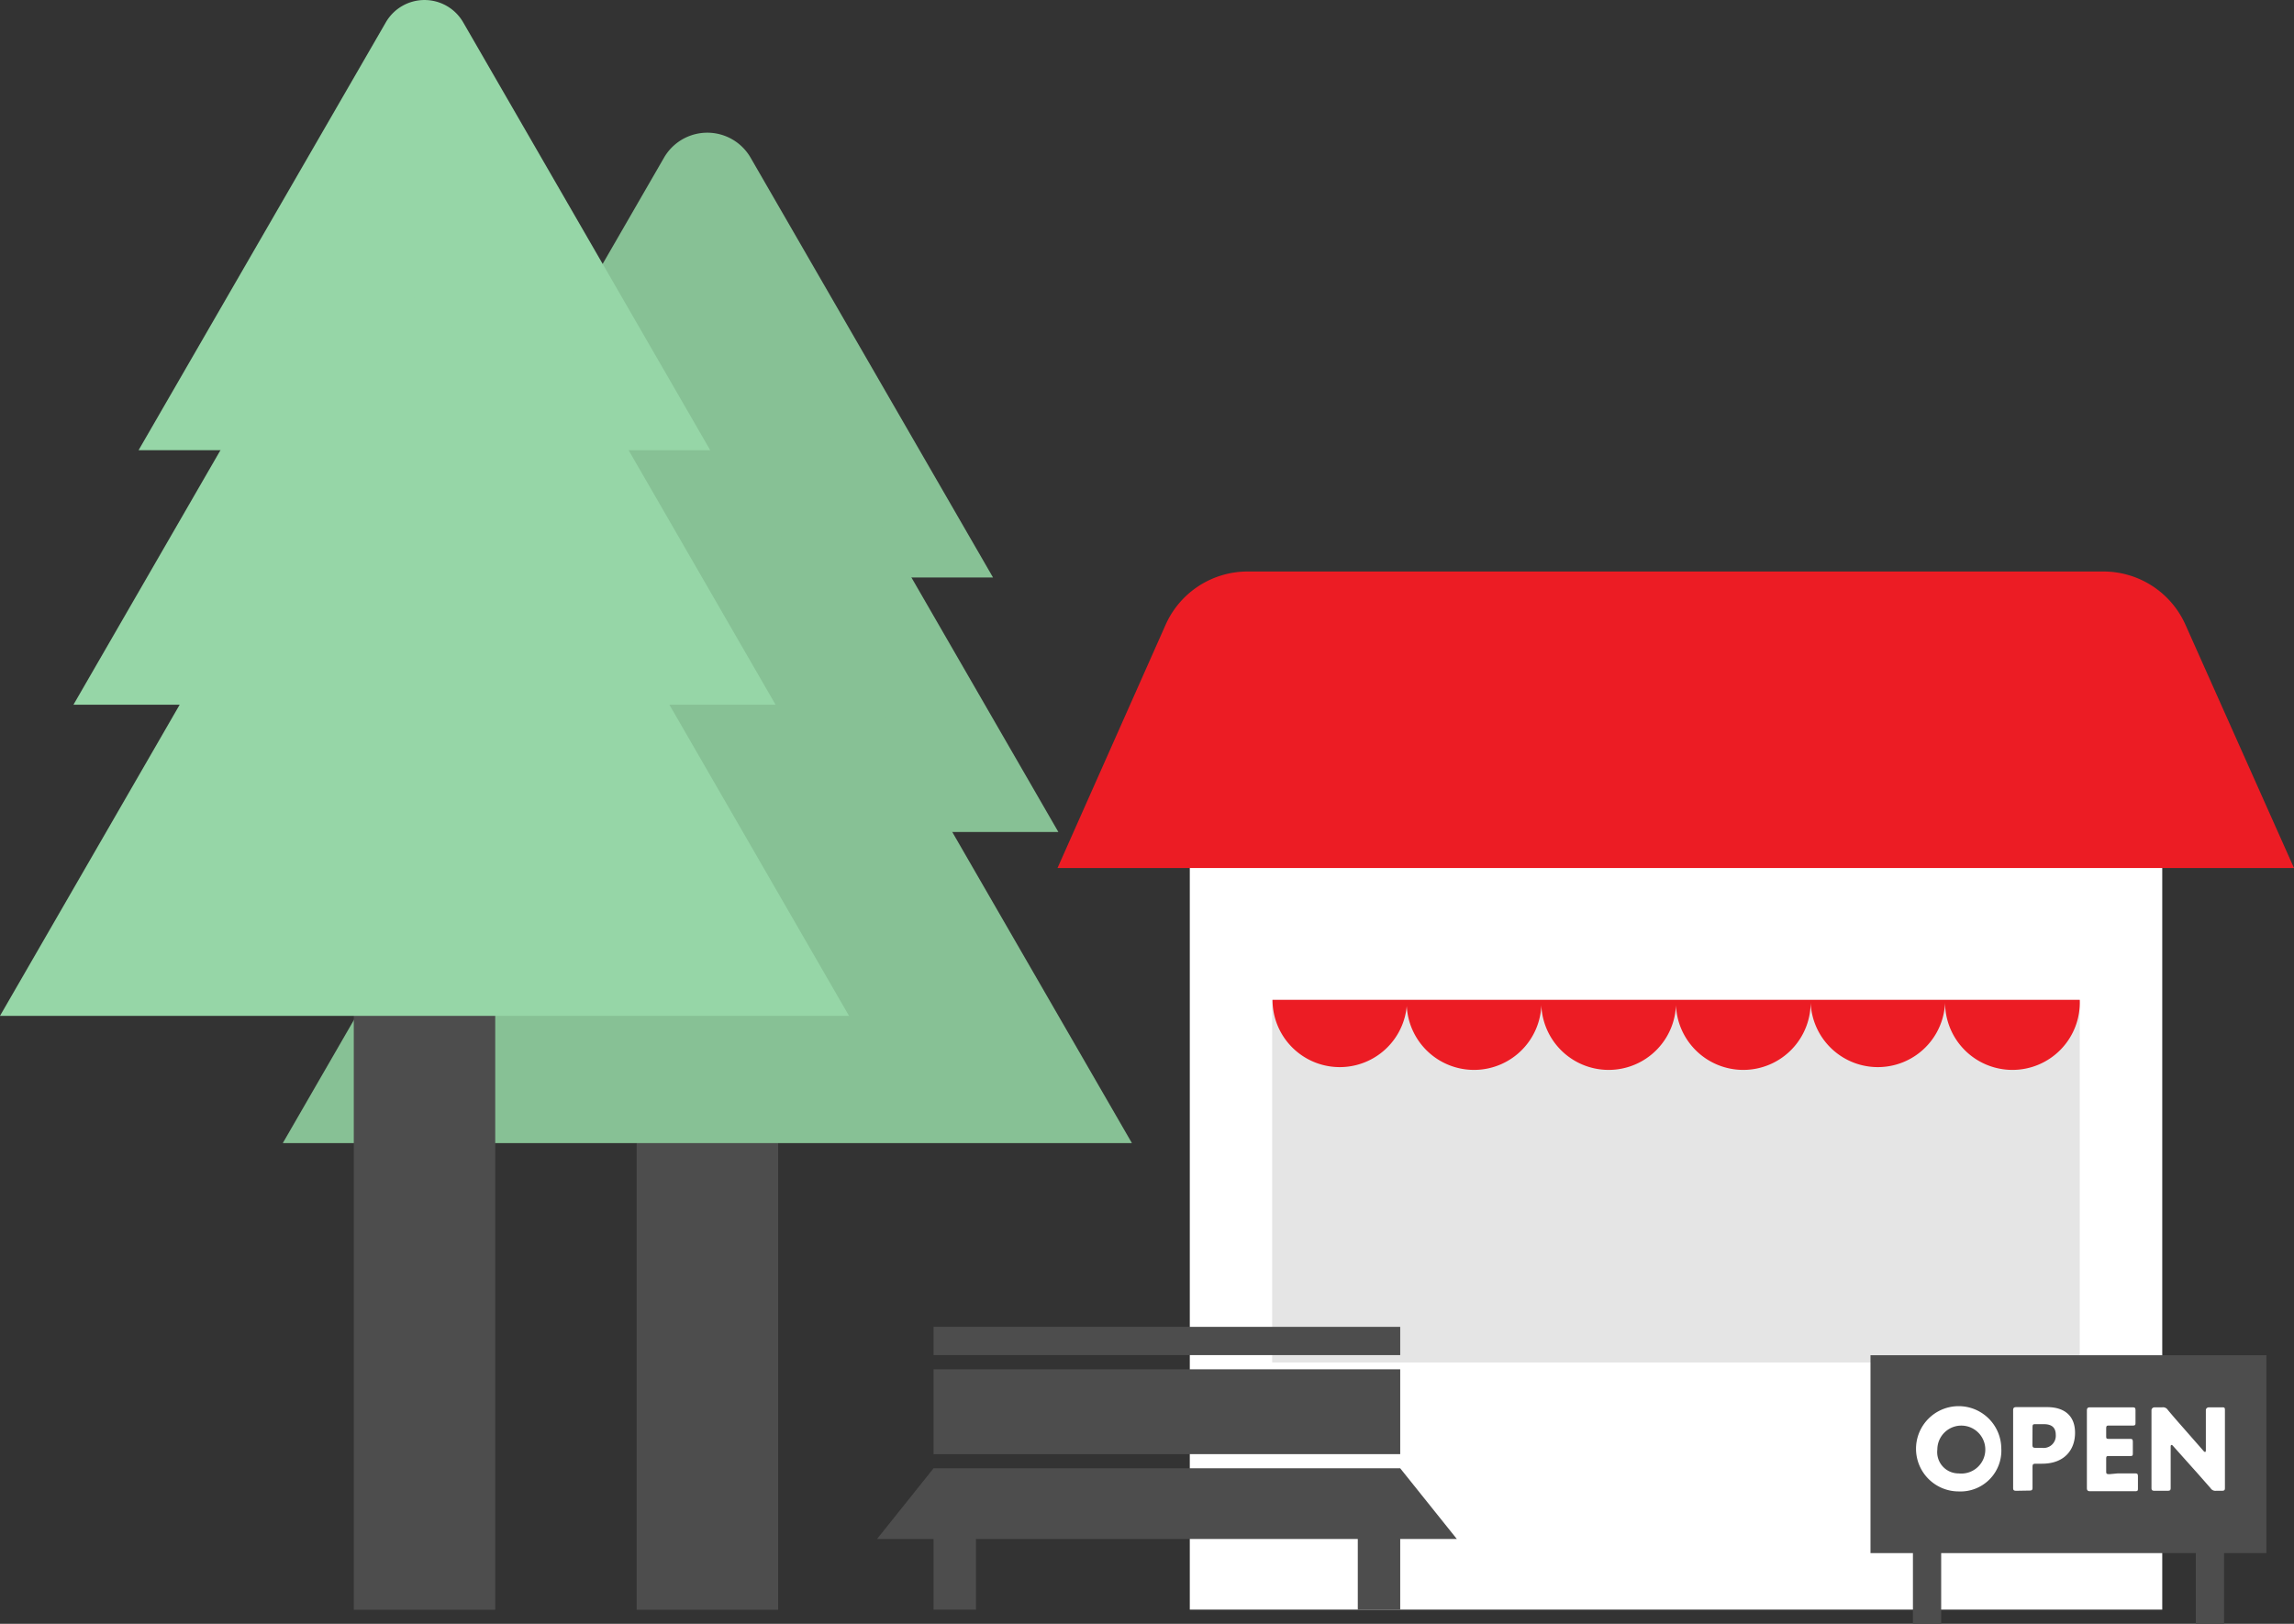<svg xmlns="http://www.w3.org/2000/svg" width="215.21" height="152.35"><rect width="100%" height="100%" fill="#333333" stroke="none"/><defs><style>.a{fill:#4d4d4d}.b{fill:#87c195}.c{fill:#96d6a7}.d{fill:#fff}.e{fill:#ec1c24}</style></defs><path class="a" d="M59.73 68.78H73v82.25H59.73z"/><path class="b" d="M62.29 14.8L39.55 54.18h53.61L70.42 14.8a4.69 4.69 0 00-8.13 0z"/><path class="b" d="M66.36 21.02L33.42 78.06h65.87L66.36 21.02z"/><path class="b" d="M66.36 38.27l-39.83 68.98h79.66L66.36 38.27z"/><path class="a" d="M33.19 68.78h13.27v82.25H33.19z"/><path class="c" d="M36.2 2.09L13 42.24h53.63L43.45 2.09a4.19 4.19 0 00-7.25 0z"/><path class="c" d="M39.83 9.08L6.89 66.12h65.87L39.83 9.08z"/><path class="c" d="M39.83 26.33L0 95.31h79.65L39.83 26.33z"/><path class="d" d="M111.62 73.71h91.23v77.31h-91.23z"/><path class="e" d="M215.21 81.44h-116l10.14-22.82a8.42 8.42 0 017.7-5h80.27a8.43 8.43 0 017.71 5z"/><path fill="#e5e5e5" d="M119.35 93.81h75.76v34.02h-75.76z"/><path class="e" d="M132 93.81a6.31 6.31 0 11-12.62 0m25.22 0a6.32 6.32 0 11-12.63 0m25.26 0a6.32 6.32 0 11-12.63 0m25.26 0a6.32 6.32 0 11-12.63 0m25.25 0a6.31 6.31 0 11-12.62 0m25.25 0a6.32 6.32 0 11-12.63 0"/><path class="a" d="M175.48 127.15h37.14v18.57h-37.14zm3.98 18.57h2.65v6.63h-2.65zm26.54 0h2.65v6.63H206zM87.58 128.47h43.78v7.96H87.58zm0-3.98h43.78v2.65H87.58zm49.09 19.9H82.28l5.3-6.63h43.78l5.31 6.63zm-49.09 0h3.98v6.63h-3.98zm39.8 0h3.98v6.63h-3.98z"/><path class="d" d="M187.75 135.88a3.83 3.83 0 01-4 4.05 4 4 0 114-4.05zm-6 .12a2 2 0 002 2.24 2.25 2.25 0 10-2-2.24zm7.42 3.87c-.24 0-.31-.05-.31-.27v-7.28c0-.23.08-.3.3-.3h2.89c1.62 0 2.62.81 2.62 2.41s-1 2.9-3.1 2.9H191c-.27 0-.32.05-.32.32v1.93c0 .22-.06.27-.31.27zm1.5-4.35c0 .27.05.32.32.32h.57a1.14 1.14 0 001.3-1.22c0-.64-.33-1-1.12-1H191c-.27 0-.32 0-.32.32zm7.99 2.72h1.65c.22 0 .26.06.26.31v1.05c0 .24 0 .31-.26.31h-4.23c-.22 0-.3-.08-.3-.3v-7.27c0-.23.08-.3.3-.3h3.99c.23 0 .27.06.27.31v1.09c0 .24 0 .31-.27.31h-2.16c-.27 0-.32 0-.32.32v.64c0 .25 0 .29.28.29h1.96c.22 0 .26.06.26.31v1c0 .24 0 .3-.26.3h-1.96c-.24 0-.28 0-.28.29v1.09c0 .27 0 .32.32.32zm4.98-.5v1.86c0 .22-.06.27-.31.27h-1.18c-.24 0-.31-.05-.31-.27v-7.3c0-.08.07-.26.31-.26h.7a.53.53 0 01.52.24c.4.48.77.91 1.15 1.34l2.21 2.52a.23.23 0 00.14.09s.07 0 .07-.17v-3.76c0-.08.06-.26.31-.26h1.18c.24 0 .3 0 .3.26v7.3c0 .22-.06.27-.3.27h-.53a.53.53 0 01-.52-.25l-1.17-1.33-2.36-2.64a.19.19 0 00-.13-.08c-.05 0-.08.05-.08.16z"/></svg>